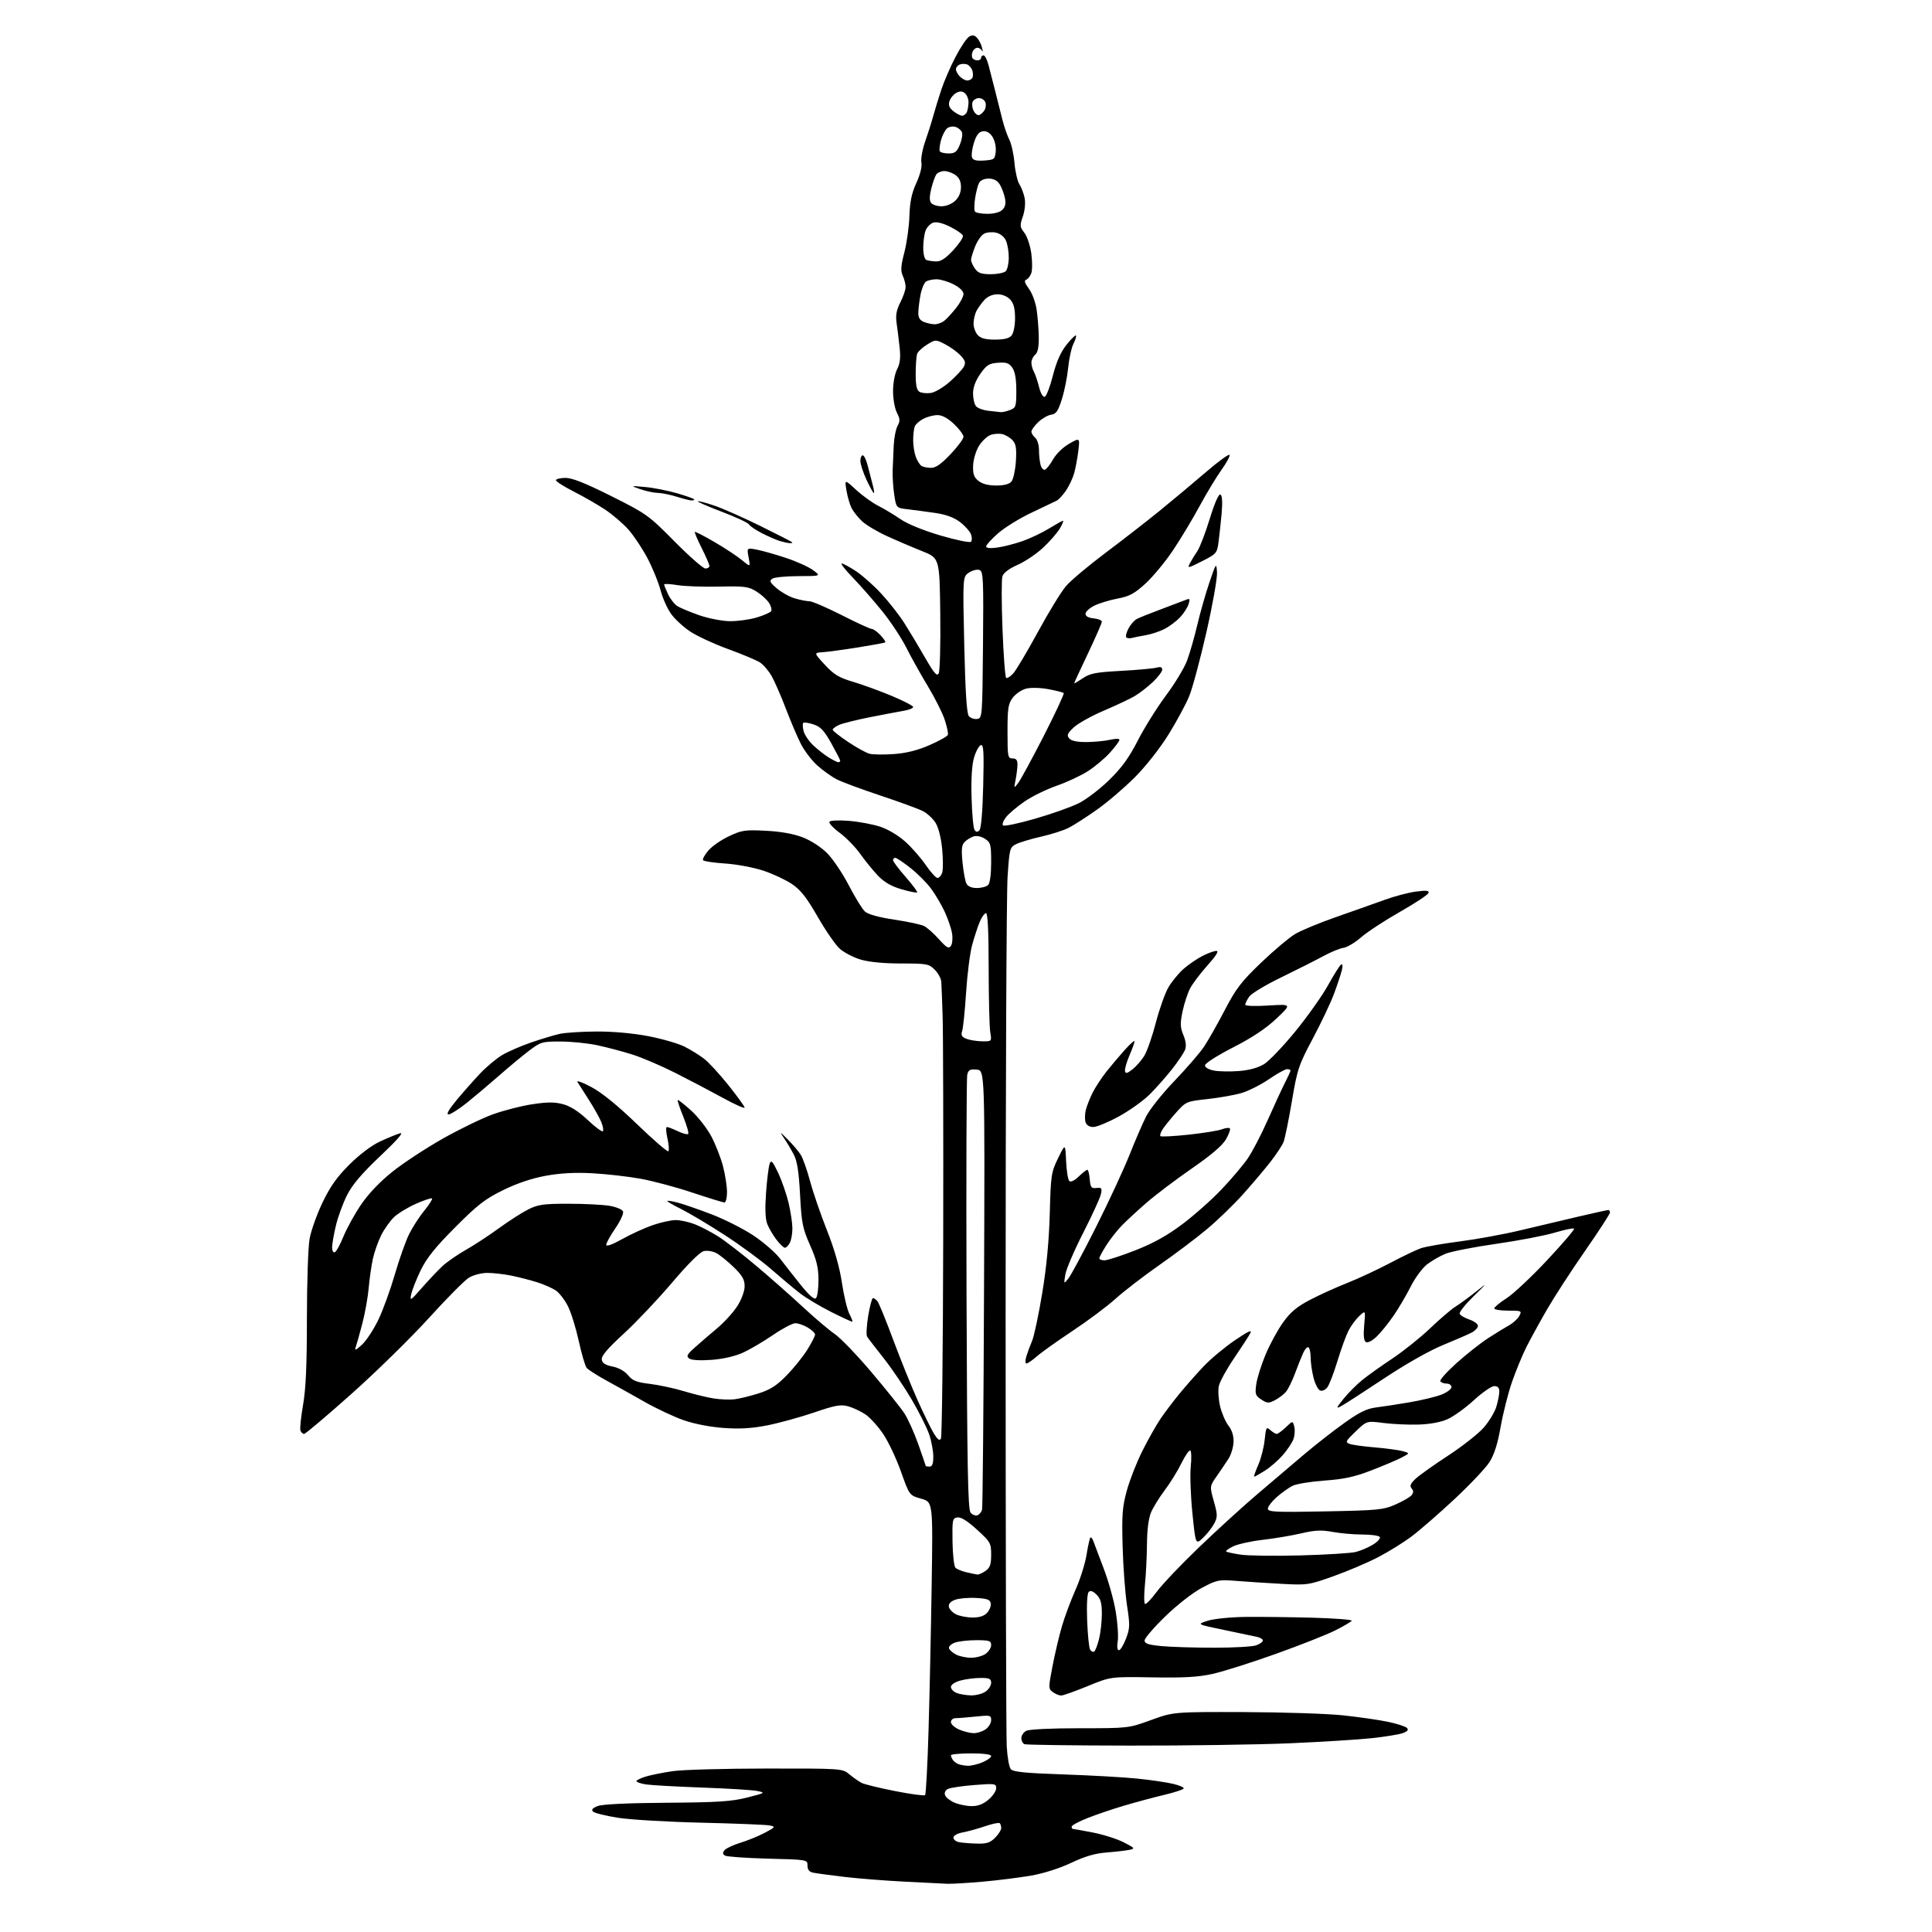 <?xml version="1.0" encoding="UTF-8" standalone="no"?>
<svg 
  version="1.1" 
  xmlns="http://www.w3.org/2000/svg" 
  xmlns:xlink="http://www.w3.org/1999/xlink" 
  xmlns:svg="http://www.w3.org/2000/svg"
  xmlns:rdf="http://www.w3.org/1999/02/22-rdf-syntax-ns#"
  xmlns:cc="http://creativecommons.org/ns#"
  xmlns:dc="http://purl.org/dc/elements/1.1/"
  viewBox="0 0 768 768"
  width="768"
  height="768"
>
<style>svg {background-color: white; }</style>"
<path stroke="none" fill="black" fill-rule="evenodd" d="M376.50,748.83C374.85,748.75 367.20,748.36 359.50,747.98C351.80,747.59 341.00,746.74 335.50,746.08C330.00,745.42 324.49,744.68 323.25,744.42C321.68,744.10 321.00,743.25 321.00,741.60C321.00,739.24 321.00,739.24 305.25,738.84C296.59,738.61 288.92,738.07 288.20,737.63C287.22,737.02 287.18,736.48 288.04,735.46C288.66,734.71 291.49,733.39 294.33,732.52C297.18,731.66 301.52,729.88 304.00,728.57C308.23,726.32 308.35,726.15 306.00,725.65C304.62,725.36 292.48,724.87 279.00,724.55C265.52,724.24 250.51,723.36 245.64,722.59C240.77,721.82 236.31,720.71 235.73,720.13C234.99,719.39 235.54,718.73 237.59,717.93C239.44,717.21 249.45,716.73 265.00,716.62C285.34,716.48 290.77,716.13 297.00,714.55C304.24,712.72 304.38,712.63 301.00,711.94C299.07,711.55 289.18,710.94 279.00,710.58C268.82,710.21 258.81,709.65 256.75,709.33C254.69,709.01 253.00,708.42 253.00,708.03C253.00,707.64 254.70,706.81 256.77,706.19C258.85,705.57 263.68,704.60 267.52,704.05C271.36,703.49 288.08,703.03 304.67,703.02C334.85,703.00 334.85,703.00 337.67,705.35C339.23,706.64 341.40,708.16 342.50,708.73C343.60,709.29 349.59,710.76 355.81,711.98C362.03,713.21 367.40,713.93 367.74,713.59C368.08,713.25 368.70,701.84 369.10,688.24C369.51,674.63 370.07,648.56 370.35,630.29C370.86,597.08 370.86,597.08 366.19,595.76C361.51,594.44 361.51,594.44 358.14,584.97C356.29,579.76 353.11,573.02 351.06,570.00C349.01,566.98 345.85,563.49 344.04,562.26C342.22,561.03 339.14,559.58 337.19,559.04C334.19,558.21 332.10,558.59 323.57,561.50C318.03,563.38 309.69,565.68 305.03,566.60C298.89,567.81 294.13,568.10 287.70,567.64C282.38,567.26 276.02,566.03 271.81,564.57C267.95,563.23 260.90,559.92 256.14,557.21C251.39,554.51 244.53,550.67 240.90,548.69C237.27,546.70 233.81,544.48 233.21,543.75C232.60,543.02 231.20,538.24 230.08,533.12C228.96,528.00 227.04,521.79 225.80,519.32C224.57,516.84 222.42,514.02 221.03,513.05C219.64,512.08 216.25,510.58 213.50,509.71C210.75,508.85 206.12,507.66 203.20,507.07C200.29,506.48 196.01,506.00 193.70,506.00C191.35,506.01 188.14,506.84 186.42,507.89C184.72,508.92 177.52,516.18 170.42,524.01C163.31,531.84 149.48,545.39 139.68,554.12C129.88,562.86 121.42,570.00 120.90,570.00C120.37,570.00 119.71,569.41 119.43,568.68C119.15,567.96 119.62,563.40 120.46,558.55C121.58,552.16 122.00,542.67 122.00,524.05C122.00,509.93 122.48,495.70 123.07,492.43C123.66,489.17 125.97,482.68 128.22,478.00C131.26,471.65 133.97,467.84 138.90,462.92C142.86,458.98 147.70,455.33 151.00,453.79C154.03,452.39 157.62,450.90 159.00,450.50C160.66,450.00 158.04,453.04 151.19,459.52C143.76,466.56 140.06,470.91 137.93,475.13C136.31,478.35 134.32,483.80 133.51,487.24C132.69,490.68 132.02,494.55 132.01,495.83C132.01,497.12 132.48,498.01 133.06,497.81C133.64,497.62 135.21,494.78 136.54,491.50C137.88,488.22 141.06,482.47 143.61,478.73C146.55,474.44 151.13,469.64 156.06,465.72C160.36,462.30 169.28,456.44 175.88,452.70C182.49,448.96 191.43,444.61 195.75,443.03C200.08,441.45 207.19,439.62 211.56,438.96C217.73,438.03 220.48,438.03 223.89,438.96C226.79,439.75 230.11,441.88 233.65,445.23C236.61,448.03 239.30,450.03 239.65,449.69C239.99,449.34 239.69,447.66 238.98,445.94C238.26,444.22 236.04,440.27 234.04,437.16C232.04,434.05 230.02,430.88 229.56,430.12C229.09,429.35 231.57,430.25 235.07,432.12C239.23,434.33 245.50,439.43 253.24,446.89C259.73,453.16 265.34,457.99 265.69,457.64C266.05,457.29 265.87,454.97 265.31,452.50C264.74,450.02 264.65,448.00 265.10,448.00C265.56,448.00 267.52,448.76 269.45,449.68C271.39,450.60 273.24,451.09 273.56,450.77C273.89,450.45 273.01,447.35 271.61,443.89C270.21,440.43 269.22,437.45 269.40,437.27C269.58,437.09 271.96,438.95 274.69,441.41C277.42,443.87 281.04,448.49 282.74,451.69C284.44,454.88 286.54,460.26 287.42,463.64C288.29,467.02 289.00,471.64 289.00,473.89C289.00,476.15 288.54,478.00 287.98,478.00C287.42,478.00 281.68,476.23 275.23,474.08C268.78,471.92 259.45,469.43 254.50,468.54C249.55,467.66 241.00,466.69 235.50,466.39C228.64,466.01 222.83,466.33 217.00,467.38C211.42,468.39 205.58,470.36 200.00,473.09C192.82,476.62 189.85,478.92 180.93,487.88C172.97,495.87 169.58,500.11 167.21,505.00C165.49,508.57 163.80,512.85 163.46,514.50C162.88,517.29 163.18,517.11 167.65,512.00C170.30,508.98 173.95,505.11 175.77,503.40C177.58,501.70 181.77,498.77 185.09,496.90C188.40,495.03 194.35,491.14 198.31,488.25C202.26,485.37 207.53,481.99 210.00,480.75C213.89,478.81 216.06,478.50 226.00,478.51C232.32,478.51 239.66,478.88 242.31,479.33C244.96,479.77 247.37,480.79 247.67,481.58C247.98,482.38 246.60,485.39 244.61,488.27C242.63,491.16 241.00,494.10 241.00,494.81C241.00,495.62 243.33,494.79 247.35,492.55C250.84,490.59 256.31,488.10 259.51,487.00C262.70,485.90 266.81,485.00 268.64,485.00C270.46,485.00 273.88,485.75 276.23,486.67C278.58,487.59 282.75,489.77 285.50,491.51C288.25,493.25 295.00,498.46 300.50,503.09C306.00,507.71 314.37,515.10 319.10,519.50C323.84,523.90 329.56,528.75 331.82,530.29C334.08,531.82 340.62,538.62 346.36,545.40C352.10,552.18 357.98,559.52 359.43,561.71C360.88,563.90 363.40,569.47 365.03,574.09C366.66,578.71 368.00,582.60 368.00,582.74C368.00,582.88 368.68,583.00 369.50,583.00C370.58,583.00 371.00,581.89 371.00,579.03C371.00,576.85 370.28,572.92 369.39,570.28C368.51,567.65 365.37,561.38 362.41,556.34C359.46,551.31 354.43,543.88 351.22,539.84C348.02,535.80 345.08,531.97 344.68,531.31C344.28,530.66 344.49,526.95 345.13,523.06C345.77,519.18 346.62,516.00 347.02,516.00C347.43,516.00 348.22,516.56 348.79,517.25C349.36,517.94 352.17,524.80 355.03,532.50C357.90,540.20 362.25,551.00 364.71,556.50C367.17,562.00 370.11,568.01 371.24,569.86C372.74,572.31 373.50,572.85 374.04,571.86C374.45,571.11 374.85,535.62 374.94,493.00C375.02,450.38 374.92,410.32 374.71,404.00C374.51,397.68 374.27,391.47 374.17,390.20C374.08,388.94 372.90,386.80 371.55,385.45C369.24,383.15 368.43,383.00 358.23,383.00C351.32,383.00 345.46,382.43 342.14,381.45C339.27,380.60 335.53,378.66 333.84,377.15C332.14,375.63 328.19,369.92 325.05,364.45C320.69,356.84 318.29,353.78 314.86,351.45C312.40,349.78 307.26,347.37 303.44,346.10C299.62,344.83 292.77,343.55 288.22,343.26C283.67,342.96 279.73,342.37 279.46,341.94C279.20,341.52 280.14,339.80 281.54,338.14C282.94,336.47 286.62,333.90 289.72,332.44C294.85,330.01 296.15,329.82 304.42,330.24C310.41,330.54 315.41,331.44 319.12,332.87C322.44,334.16 326.42,336.75 328.87,339.22C331.14,341.52 335.00,347.26 337.44,351.99C339.88,356.71 342.76,361.37 343.83,362.35C345.08,363.48 349.28,364.64 355.49,365.57C360.82,366.37 366.16,367.51 367.34,368.11C368.53,368.70 371.18,371.05 373.23,373.34C376.35,376.81 377.14,377.25 378.01,376.00C378.58,375.18 378.78,372.93 378.45,371.00C378.13,369.07 376.83,365.25 375.56,362.50C374.29,359.75 371.86,355.61 370.15,353.29C368.45,350.98 364.75,347.27 361.93,345.04C359.12,342.82 356.41,341.00 355.91,341.00C355.41,341.00 355.00,341.42 355.00,341.94C355.00,342.46 357.25,345.46 360.01,348.60C362.76,351.75 364.82,354.52 364.58,354.75C364.34,354.99 361.55,354.43 358.37,353.50C354.34,352.33 351.52,350.71 349.04,348.13C347.10,346.10 343.92,342.20 341.99,339.48C340.06,336.75 336.38,332.96 333.80,331.06C331.23,329.16 329.39,327.18 329.71,326.67C330.03,326.14 333.40,325.98 337.39,326.30C341.30,326.60 346.91,327.65 349.84,328.61C352.98,329.64 357.12,332.10 359.85,334.56C362.42,336.86 366.09,341.06 368.01,343.87C369.93,346.69 372.03,349.00 372.68,349.00C373.33,349.00 374.17,348.05 374.54,346.88C374.91,345.71 374.91,341.50 374.53,337.53C374.14,333.28 373.08,329.02 371.97,327.20C370.94,325.49 368.66,323.36 366.91,322.45C365.16,321.55 357.60,318.77 350.11,316.29C342.63,313.80 334.79,310.90 332.70,309.84C330.62,308.78 327.10,306.27 324.88,304.27C322.66,302.27 319.72,298.40 318.34,295.69C316.96,292.97 314.28,286.68 312.39,281.70C310.49,276.72 307.96,270.93 306.78,268.82C305.59,266.71 303.51,264.25 302.14,263.36C300.78,262.47 295.13,260.09 289.58,258.07C284.04,256.06 277.25,252.94 274.50,251.13C271.75,249.33 268.27,246.14 266.77,244.04C265.26,241.94 263.38,237.70 262.57,234.61C261.77,231.53 259.45,225.85 257.43,222.00C255.41,218.15 252.01,213.02 249.88,210.60C247.75,208.18 243.56,204.58 240.58,202.60C237.61,200.62 231.98,197.38 228.08,195.41C224.19,193.43 221.00,191.40 221.00,190.90C221.00,190.41 222.69,189.99 224.75,189.97C227.44,189.96 232.59,192.00 243.00,197.21C257.03,204.24 257.85,204.83 268.15,215.24C274.00,221.16 279.52,226.00 280.40,226.00C281.28,226.00 282.00,225.54 282.00,224.97C282.00,224.41 280.62,221.21 278.93,217.87C277.25,214.53 276.02,211.64 276.21,211.45C276.40,211.27 279.92,213.07 284.03,215.47C288.14,217.86 293.03,221.09 294.91,222.64C298.31,225.47 298.31,225.47 297.59,221.61C296.86,217.75 296.86,217.75 300.68,218.46C302.78,218.85 307.98,220.31 312.22,221.71C316.47,223.10 321.40,225.32 323.17,226.62C326.39,229.00 326.39,229.00 317.44,229.02C312.52,229.02 307.82,229.49 307.00,230.04C305.74,230.89 306.03,231.52 308.79,233.88C310.59,235.43 313.79,237.22 315.90,237.85C318.01,238.48 320.63,239.00 321.73,239.00C322.82,239.00 328.59,241.48 334.54,244.50C340.50,247.53 345.88,250.00 346.51,250.00C347.14,250.00 348.71,251.12 350.00,252.50C351.29,253.87 352.15,255.15 351.92,255.35C351.69,255.54 346.77,256.45 341.00,257.37C335.23,258.29 328.93,259.14 327.00,259.27C323.50,259.50 323.50,259.50 327.87,264.24C331.48,268.16 333.45,269.35 339.13,271.04C342.91,272.16 349.83,274.69 354.50,276.64C359.18,278.60 363.00,280.58 363.00,281.05C363.00,281.52 361.31,282.20 359.25,282.55C357.19,282.90 351.12,284.06 345.76,285.11C340.40,286.17 334.89,287.55 333.51,288.18C332.13,288.81 331.00,289.66 331.00,290.08C331.00,290.49 333.76,292.68 337.14,294.93C340.51,297.19 344.37,299.31 345.71,299.64C347.05,299.98 351.38,300.03 355.32,299.75C360.24,299.40 364.69,298.29 369.47,296.21C373.30,294.55 376.60,292.69 376.80,292.10C377.00,291.50 376.42,288.78 375.52,286.06C374.62,283.34 371.62,277.38 368.85,272.81C366.09,268.24 362.24,261.35 360.30,257.50C358.37,253.65 354.06,247.12 350.73,243.00C347.40,238.88 342.17,232.91 339.12,229.75C336.06,226.59 334.03,224.00 334.61,224.00C335.19,224.00 337.74,225.38 340.28,227.06C342.82,228.74 347.36,232.78 350.36,236.03C353.37,239.27 357.49,244.54 359.51,247.72C361.53,250.90 365.23,257.06 367.72,261.40C371.29,267.63 372.44,268.97 373.14,267.71C373.64,266.83 373.92,256.15 373.77,243.98C373.50,221.85 373.50,221.85 366.50,219.06C362.65,217.53 356.35,214.84 352.50,213.07C348.65,211.31 344.22,208.66 342.66,207.19C341.10,205.71 339.24,203.38 338.53,202.00C337.82,200.62 336.90,197.48 336.49,195.00C335.74,190.51 335.74,190.51 340.27,194.68C342.76,196.98 346.74,199.85 349.11,201.06C351.48,202.26 355.48,204.67 357.99,206.40C360.76,208.30 367.07,210.87 373.89,212.88C380.11,214.71 385.56,215.82 385.99,215.35C386.43,214.88 386.42,213.53 385.97,212.36C385.51,211.18 383.56,209.00 381.62,207.52C379.23,205.70 376.07,204.54 371.80,203.91C368.33,203.41 363.42,202.75 360.88,202.45C356.27,201.92 356.27,201.92 355.48,196.71C355.04,193.84 354.75,189.47 354.84,187.00C354.92,184.53 355.12,180.03 355.27,177.00C355.43,173.97 356.12,170.49 356.81,169.26C357.84,167.42 357.79,166.49 356.53,164.06C355.69,162.43 355.00,158.58 355.00,155.50C355.00,152.31 355.69,148.56 356.61,146.79C357.80,144.49 358.06,142.22 357.61,138.09C357.28,135.02 356.74,130.65 356.41,128.39C355.97,125.32 356.35,123.24 357.91,120.18C359.06,117.92 360.00,115.18 360.00,114.09C360.00,112.99 359.49,110.97 358.86,109.60C357.97,107.64 358.10,105.66 359.50,100.31C360.47,96.56 361.37,90.06 361.51,85.86C361.69,80.21 362.41,76.78 364.26,72.73C365.80,69.37 366.58,66.24 366.27,64.62C365.99,63.17 366.67,59.40 367.77,56.24C368.88,53.08 370.34,48.48 371.01,46.00C371.69,43.52 373.14,38.80 374.24,35.50C375.34,32.20 377.87,26.37 379.87,22.56C381.87,18.74 384.28,15.14 385.23,14.57C386.51,13.80 387.33,13.92 388.37,15.02C389.15,15.83 390.05,17.62 390.38,19.00C390.71,20.38 390.72,20.94 390.41,20.25C390.09,19.56 389.24,19.00 388.52,19.00C387.80,19.00 386.94,19.72 386.60,20.59C386.27,21.46 386.25,22.59 386.56,23.09C386.87,23.59 387.77,24.00 388.56,24.00C389.35,24.00 390.00,23.55 390.00,23.00C390.00,22.45 390.43,22.00 390.96,22.00C391.49,22.00 392.37,23.69 392.92,25.75C393.48,27.81 394.66,32.42 395.56,36.00C396.45,39.58 397.76,44.76 398.45,47.52C399.15,50.29 400.39,53.89 401.22,55.52C402.05,57.16 402.97,61.33 403.27,64.79C403.57,68.24 404.46,72.07 405.25,73.29C406.03,74.50 406.97,76.98 407.32,78.79C407.69,80.69 407.39,83.75 406.60,86.05C405.34,89.68 405.40,90.23 407.20,92.53C408.29,93.91 409.53,97.62 409.96,100.77C410.39,103.92 410.38,107.47 409.94,108.65C409.49,109.82 408.57,110.98 407.89,111.20C407.03,111.49 407.38,112.59 409.01,114.79C410.33,116.58 411.68,120.27 412.10,123.24C412.52,126.13 412.89,131.03 412.93,134.13C412.98,137.98 412.53,140.15 411.50,141.00C410.68,141.68 410.00,143.10 410.00,144.14C410.00,145.18 410.44,146.81 410.98,147.76C411.51,148.72 412.44,151.44 413.03,153.81C413.67,156.37 414.60,157.97 415.30,157.73C415.96,157.51 417.41,153.74 418.53,149.34C419.93,143.85 421.61,140.02 423.90,137.12C425.74,134.80 427.45,133.11 427.69,133.36C427.94,133.61 427.50,135.09 426.71,136.66C425.92,138.22 424.98,142.50 424.62,146.16C424.26,149.83 423.13,155.45 422.12,158.66C420.62,163.41 419.83,164.56 417.89,164.84C416.57,165.02 414.26,166.34 412.75,167.77C411.24,169.20 410.00,170.91 410.00,171.56C410.00,172.22 410.68,173.32 411.50,174.00C412.33,174.68 413.01,176.88 413.01,178.87C413.02,180.87 413.30,183.53 413.64,184.79C413.98,186.05 414.76,186.92 415.38,186.71C415.99,186.51 417.46,184.65 418.63,182.57C419.83,180.44 422.61,177.75 425.02,176.38C429.28,173.96 429.28,173.96 428.65,179.23C428.30,182.13 427.55,186.13 426.99,188.12C426.44,190.11 424.97,193.22 423.74,195.02C422.51,196.83 420.82,198.64 420.00,199.05C419.18,199.45 414.65,201.61 409.95,203.84C405.24,206.07 399.28,209.76 396.70,212.04C394.11,214.31 392.00,216.64 392.00,217.22C392.00,217.89 393.62,218.05 396.45,217.66C398.90,217.33 403.42,216.17 406.49,215.09C409.56,214.01 414.32,211.75 417.05,210.06C419.79,208.38 422.27,207.00 422.57,207.00C422.87,207.00 422.30,208.39 421.31,210.08C420.31,211.78 417.35,215.19 414.72,217.65C412.09,220.12 407.52,223.21 404.55,224.52C401.15,226.02 398.91,227.71 398.47,229.09C398.09,230.29 398.11,239.77 398.51,250.15C398.91,260.53 399.56,269.23 399.97,269.48C400.38,269.73 401.63,268.94 402.76,267.72C403.89,266.50 408.30,259.09 412.56,251.25C416.82,243.41 421.85,235.20 423.74,232.99C425.62,230.79 432.64,224.89 439.33,219.87C446.02,214.85 455.72,207.32 460.89,203.12C466.05,198.93 474.36,191.98 479.36,187.68C484.36,183.38 488.60,180.30 488.78,180.85C488.96,181.39 487.49,184.09 485.51,186.85C483.53,189.60 479.64,196.05 476.86,201.18C474.09,206.31 469.32,214.23 466.27,218.78C463.22,223.33 458.31,229.26 455.36,231.96C450.94,236.00 448.98,237.05 444.25,237.94C441.09,238.54 436.93,239.81 435.00,240.76C433.07,241.72 431.50,243.18 431.50,244.00C431.50,244.96 432.67,245.61 434.75,245.81C436.54,245.99 438.00,246.58 438.00,247.14C438.00,247.70 435.52,253.36 432.50,259.72C429.47,266.09 427.00,271.44 427.00,271.62C427.00,271.79 428.53,270.90 430.41,269.63C433.31,267.66 435.57,267.22 445.66,266.68C452.17,266.32 458.51,265.75 459.75,265.40C461.32,264.96 462.00,265.19 462.00,266.18C462.00,266.96 460.31,269.19 458.25,271.14C456.19,273.09 452.93,275.61 451.00,276.74C449.07,277.86 443.54,280.47 438.71,282.53C433.88,284.59 428.54,287.56 426.85,289.14C424.31,291.52 423.99,292.28 425.01,293.51C425.84,294.51 428.08,294.99 431.87,294.98C434.97,294.96 439.19,294.56 441.25,294.08C443.43,293.57 445.00,293.58 445.00,294.10C445.00,294.59 443.31,296.87 441.25,299.16C439.19,301.45 435.24,304.78 432.47,306.55C429.71,308.32 424.11,310.94 420.03,312.35C415.95,313.77 410.20,316.59 407.26,318.62C404.31,320.65 401.01,323.44 399.92,324.83C398.83,326.21 398.29,327.69 398.72,328.12C399.15,328.55 404.90,327.34 411.50,325.44C418.10,323.54 425.94,320.75 428.93,319.24C431.91,317.73 437.34,313.57 440.99,310.00C445.91,305.19 448.85,301.12 452.32,294.34C454.89,289.30 459.91,281.28 463.45,276.52C467.00,271.77 470.79,265.50 471.87,262.61C472.96,259.71 474.79,253.33 475.94,248.42C477.10,243.51 479.27,235.90 480.77,231.50C483.44,223.67 483.51,223.58 483.78,227.50C483.94,229.70 482.05,240.37 479.59,251.22C477.12,262.06 474.04,273.54 472.74,276.72C471.45,279.90 467.73,286.77 464.49,292.00C461.04,297.55 455.45,304.64 451.05,309.05C446.90,313.21 440.12,318.99 436.00,321.89C431.88,324.80 426.86,328.02 424.86,329.05C422.86,330.08 417.91,331.67 413.86,332.58C409.81,333.50 405.33,334.84 403.90,335.57C401.40,336.84 401.27,337.34 400.52,348.70C400.09,355.19 399.74,433.85 399.75,523.50C399.75,613.15 399.95,689.95 400.19,694.16C400.42,698.38 401.14,702.47 401.80,703.26C402.71,704.36 407.47,704.84 422.74,705.36C433.61,705.73 446.77,706.47 452.00,707.01C457.23,707.54 463.64,708.48 466.25,709.09C468.86,709.70 470.78,710.55 470.51,710.99C470.24,711.42 466.75,712.55 462.76,713.50C458.77,714.44 451.68,716.35 447.00,717.73C442.32,719.11 435.69,721.36 432.25,722.73C428.81,724.09 426.00,725.61 426.00,726.11C426.00,726.60 426.19,727.00 426.41,727.00C426.64,727.00 430.20,727.65 434.32,728.43C438.44,729.22 444.00,730.98 446.66,732.34C451.14,734.63 451.31,734.85 449.00,735.34C447.62,735.63 443.57,736.10 439.98,736.38C435.30,736.74 431.30,737.91 425.83,740.50C421.27,742.67 414.86,744.71 409.89,745.58C405.32,746.37 396.62,747.47 390.54,748.01C384.47,748.54 378.15,748.91 376.50,748.83zM388.30,732.86C392.16,732.97 393.57,732.52 395.55,730.55C396.90,729.20 398.00,727.47 398.00,726.71C398.00,725.95 397.74,725.07 397.42,724.75C397.09,724.43 394.51,724.96 391.67,725.93C388.82,726.91 384.81,728.01 382.75,728.40C380.56,728.80 379.00,729.67 379.00,730.48C379.00,731.24 380.01,732.06 381.25,732.29C382.49,732.53 385.66,732.79 388.30,732.86zM386.17,717.96C388.71,717.99 390.80,717.20 392.92,715.41C394.62,713.99 396.00,711.94 396.00,710.86C396.00,709.01 395.51,708.93 387.25,709.58C382.44,709.96 377.73,710.66 376.79,711.15C375.75,711.68 375.32,712.66 375.69,713.63C376.02,714.50 377.69,715.83 379.40,716.57C381.10,717.31 384.15,717.94 386.17,717.96zM384.78,701.92C386.04,701.96 388.62,701.35 390.53,700.55C392.44,699.75 394.00,698.63 394.00,698.05C394.00,697.40 390.93,697.00 386.00,697.00C381.60,697.00 378.01,697.34 378.02,697.75C378.02,698.16 378.36,699.00 378.77,699.60C379.17,700.21 380.18,700.96 381.00,701.27C381.82,701.59 383.53,701.88 384.78,701.92zM449.00,693.90C426.73,693.87 407.94,693.62 407.25,693.34C406.56,693.06 406.00,691.99 406.00,690.95C406.00,689.92 406.87,688.60 407.93,688.04C409.08,687.42 417.79,687.00 429.22,687.00C448.55,687.00 448.59,687.00 457.54,683.75C466.50,680.50 466.50,680.50 494.50,680.58C509.90,680.63 527.61,681.21 533.86,681.87C540.11,682.54 548.15,683.69 551.71,684.44C555.28,685.19 558.68,686.28 559.26,686.86C560.01,687.61 559.57,688.21 557.76,688.90C556.34,689.44 550.76,690.36 545.34,690.95C539.93,691.53 525.15,692.45 512.50,692.99C499.85,693.53 471.27,693.94 449.00,693.90zM387.03,688.96C388.42,688.98 390.56,688.30 391.78,687.44C393.00,686.59 394.00,684.95 394.00,683.80C394.00,681.84 393.62,681.75 387.85,682.36C384.47,682.71 380.87,683.00 379.85,683.00C378.83,683.00 378.00,683.70 378.00,684.55C378.00,685.40 379.46,686.73 381.25,687.51C383.04,688.29 385.64,688.94 387.03,688.96zM386.03,673.94C387.97,673.97 390.56,673.30 391.78,672.44C393.00,671.59 394.00,670.01 394.00,668.94C394.00,667.32 393.29,667.00 389.75,667.01C387.41,667.01 383.81,667.48 381.75,668.05C379.57,668.66 378.00,669.71 378.00,670.58C378.00,671.40 379.01,672.47 380.25,672.97C381.49,673.47 384.09,673.90 386.03,673.94zM421.82,674.00C421.03,674.00 419.55,673.39 418.53,672.64C416.73,671.33 416.73,670.97 418.38,662.39C419.31,657.50 421.00,650.35 422.12,646.50C423.25,642.65 425.68,636.12 427.52,632.00C429.37,627.88 431.34,621.63 431.91,618.12C432.47,614.61 433.16,611.51 433.44,611.22C433.72,610.94 434.25,611.57 434.62,612.61C434.99,613.65 436.84,618.55 438.73,623.50C440.63,628.45 442.79,636.19 443.53,640.70C444.28,645.22 444.63,650.50 444.31,652.45C443.96,654.63 444.14,656.00 444.79,656.00C445.36,656.00 446.62,653.93 447.59,651.41C449.18,647.25 449.21,646.01 448.00,638.16C447.27,633.40 446.48,622.88 446.26,614.79C445.91,602.16 446.15,599.01 447.94,592.50C449.08,588.34 451.87,581.23 454.14,576.71C456.41,572.20 459.63,566.48 461.31,564.00C462.99,561.52 466.39,557.02 468.87,554.00C471.36,550.98 475.66,546.09 478.44,543.16C481.22,540.22 486.80,535.56 490.83,532.82C496.19,529.17 497.85,528.41 497.01,529.98C496.38,531.16 493.47,535.64 490.54,539.95C487.61,544.25 484.90,549.19 484.52,550.93C484.13,552.67 484.36,556.31 485.01,559.03C485.66,561.75 487.15,565.20 488.32,566.69C489.70,568.44 490.42,570.72 490.36,573.13C490.30,575.19 489.41,578.19 488.38,579.81C487.35,581.43 485.23,584.57 483.67,586.79C480.85,590.83 480.85,590.83 482.52,596.78C484.02,602.13 484.03,603.03 482.68,605.62C481.86,607.20 479.85,609.76 478.23,611.30C475.28,614.10 475.28,614.10 474.00,601.53C473.30,594.61 473.00,586.28 473.34,583.02C473.68,579.76 473.60,576.87 473.16,576.60C472.72,576.33 471.14,578.59 469.65,581.63C468.16,584.68 465.17,589.51 463.01,592.38C460.84,595.24 458.38,599.24 457.53,601.26C456.57,603.56 455.98,608.22 455.94,613.72C455.90,618.55 455.55,625.79 455.14,629.82C454.74,633.84 454.74,637.34 455.15,637.59C455.56,637.85 457.65,635.68 459.80,632.78C461.94,629.87 469.45,621.97 476.49,615.21C483.52,608.45 494.05,598.85 499.89,593.88C505.73,588.91 514.10,581.79 518.50,578.07C522.90,574.35 530.02,568.78 534.33,565.70C540.25,561.46 543.30,559.96 546.83,559.51C549.40,559.19 555.46,558.26 560.30,557.44C565.14,556.61 570.88,555.23 573.05,554.36C575.22,553.49 577.00,552.16 577.00,551.39C577.00,550.63 576.13,550.00 575.06,550.00C573.99,550.00 572.86,549.58 572.55,549.07C572.23,548.57 575.15,545.30 579.03,541.82C582.91,538.35 588.51,533.92 591.47,532.00C594.44,530.08 598.20,527.76 599.84,526.85C601.48,525.94 603.33,524.25 603.95,523.10C605.02,521.09 604.85,521.00 599.54,521.00C596.49,521.00 594.00,520.60 594.00,520.10C594.00,519.61 596.21,517.79 598.90,516.06C601.60,514.33 608.86,507.52 615.03,500.92C621.21,494.32 626.02,488.69 625.73,488.39C625.43,488.10 621.94,488.83 617.97,490.01C614.00,491.19 603.49,493.20 594.60,494.47C585.72,495.74 576.69,497.52 574.53,498.42C572.37,499.32 569.11,501.20 567.29,502.60C565.46,503.99 562.56,507.91 560.84,511.31C559.13,514.72 556.04,519.98 553.97,523.00C551.90,526.02 548.85,529.79 547.19,531.36C545.39,533.05 543.67,533.91 542.95,533.47C542.13,532.96 541.92,530.86 542.29,526.77C542.83,520.81 542.83,520.81 540.32,523.16C538.94,524.45 537.00,527.08 536.03,529.00C535.05,530.92 533.09,536.33 531.67,541.00C530.25,545.67 528.46,550.36 527.69,551.41C526.90,552.50 525.64,553.07 524.78,552.75C523.96,552.43 522.77,550.13 522.14,547.64C521.51,545.15 521.00,541.54 521.00,539.62C521.00,537.69 520.62,535.88 520.15,535.59C519.68,535.30 518.73,536.29 518.05,537.78C517.36,539.28 515.89,542.98 514.77,546.00C513.65,549.02 512.01,552.33 511.12,553.35C510.23,554.37 508.27,555.84 506.75,556.63C504.32,557.89 503.71,557.85 501.39,556.34C499.04,554.80 498.84,554.18 499.38,550.28C499.70,547.89 501.36,542.61 503.05,538.54C504.74,534.48 507.87,528.71 510.01,525.73C512.98,521.58 515.50,519.46 520.70,516.74C524.44,514.77 531.10,511.75 535.50,510.02C539.90,508.28 547.55,504.72 552.50,502.10C557.45,499.48 563.00,496.82 564.84,496.19C566.67,495.56 573.65,494.34 580.34,493.48C587.03,492.62 597.90,490.63 604.50,489.04C611.10,487.46 621.49,485.01 627.59,483.58C633.69,482.16 638.98,481.00 639.34,481.00C639.70,481.00 640.00,481.45 640.00,481.99C640.00,482.54 635.54,489.40 630.09,497.24C624.64,505.08 617.84,515.55 614.98,520.50C612.13,525.45 608.46,532.13 606.83,535.34C605.21,538.55 602.61,544.85 601.05,549.34C599.50,553.83 597.47,561.86 596.53,567.18C595.36,573.90 594.00,578.18 592.10,581.19C590.59,583.57 584.31,590.21 578.16,595.94C572.00,601.68 564.38,608.31 561.23,610.68C558.08,613.06 552.10,616.78 547.93,618.95C543.77,621.13 535.77,624.54 530.15,626.54C520.17,630.09 519.69,630.16 509.22,629.59C503.32,629.27 495.26,628.74 491.29,628.42C484.50,627.87 483.72,628.03 477.80,631.17C474.17,633.09 468.02,637.89 463.26,642.50C458.71,646.90 455.00,651.22 455.00,652.11C455.00,653.36 456.49,653.85 461.75,654.35C465.46,654.70 474.88,654.99 482.68,654.99C490.49,655.00 498.02,654.56 499.43,654.02C500.85,653.49 502.00,652.64 502.00,652.13C502.00,651.63 500.99,650.98 499.75,650.70C498.51,650.41 492.59,649.17 486.59,647.93C475.67,645.67 475.67,645.67 480.09,644.27C482.54,643.50 489.16,642.82 495.00,642.75C500.77,642.68 512.77,642.82 521.65,643.06C530.54,643.30 537.59,643.85 537.33,644.27C537.07,644.70 534.14,646.42 530.82,648.09C527.50,649.77 516.84,653.98 507.14,657.45C497.44,660.92 486.12,664.50 482.00,665.41C476.31,666.67 470.53,667.00 458.00,666.78C441.50,666.50 441.50,666.50 432.38,670.25C427.36,672.31 422.61,674.00 421.82,674.00zM386.03,658.99C387.97,658.99 390.56,658.30 391.78,657.44C393.00,656.59 394.00,655.01 394.00,653.94C394.00,652.24 393.28,652.00 388.07,652.00C384.80,652.00 380.94,652.45 379.48,653.01C378.03,653.56 377.02,654.57 377.25,655.26C377.47,655.94 378.75,657.06 380.08,657.74C381.41,658.41 384.09,658.98 386.03,658.99zM434.95,656.53C435.39,656.26 436.26,654.03 436.88,651.57C437.49,649.12 438.00,644.61 438.00,641.56C438.00,637.25 437.53,635.53 435.90,633.90C434.48,632.48 433.47,632.13 432.78,632.82C432.17,633.43 431.92,637.96 432.16,644.17C432.37,649.85 432.91,655.07 433.34,655.77C433.78,656.46 434.50,656.81 434.95,656.53zM386.60,642.99C389.38,643.00 391.25,642.38 392.43,641.07C393.39,640.02 394.02,638.33 393.83,637.32C393.55,635.86 392.37,635.44 387.92,635.21C384.87,635.04 381.12,635.38 379.61,635.96C377.81,636.64 376.97,637.60 377.19,638.73C377.37,639.67 378.64,641.02 380.01,641.71C381.38,642.40 384.34,642.98 386.60,642.99zM388.53,625.90C389.09,625.95 390.56,625.30 391.78,624.44C393.55,623.20 394.00,621.91 394.00,618.04C394.00,613.44 393.73,612.95 388.36,608.05C384.61,604.62 382.02,603.00 380.61,603.20C378.62,603.48 378.51,604.04 378.64,612.84C378.72,617.98 379.24,622.64 379.80,623.20C380.36,623.76 382.32,624.57 384.16,625.00C386.00,625.44 387.96,625.84 388.53,625.90zM517.00,618.30C527.17,618.03 537.08,617.41 539.00,616.92C540.92,616.43 543.98,615.11 545.80,614.00C547.61,612.88 548.83,611.53 548.49,610.98C548.16,610.44 545.07,610.00 541.62,610.00C538.18,610.00 532.84,609.53 529.75,608.96C525.30,608.14 522.73,608.25 517.32,609.52C513.57,610.40 506.72,611.55 502.09,612.09C497.46,612.62 492.16,613.78 490.30,614.66C488.45,615.54 487.14,616.47 487.40,616.73C487.66,616.99 490.26,617.56 493.18,618.00C496.11,618.44 506.82,618.57 517.00,618.30zM388.54,602.35C389.30,602.06 390.13,601.07 390.38,600.16C390.63,599.25 390.99,559.58 391.17,512.00C391.50,425.50 391.50,425.50 388.28,425.19C385.63,424.93 384.97,425.28 384.50,427.19C384.18,428.46 384.06,467.79 384.21,514.60C384.45,583.39 384.75,600.00 385.82,601.29C386.55,602.16 387.77,602.64 388.54,602.35zM526.75,600.80C547.76,600.40 549.90,600.19 554.72,598.07C557.59,596.81 560.46,595.16 561.09,594.39C561.94,593.37 561.95,592.64 561.14,591.67C560.30,590.65 560.68,589.74 562.77,587.79C564.27,586.39 570.08,582.26 575.68,578.61C581.27,574.96 587.60,569.98 589.75,567.55C591.89,565.11 594.18,561.35 594.82,559.19C595.47,557.03 596.00,554.31 596.00,553.13C596.00,551.66 595.38,551.00 593.99,551.00C592.89,551.00 589.24,553.52 585.89,556.60C582.54,559.68 577.82,563.08 575.40,564.15C572.61,565.38 568.37,566.16 563.75,566.29C559.76,566.41 553.53,566.12 549.90,565.65C543.30,564.80 543.30,564.80 538.90,569.02C534.88,572.87 534.67,573.30 536.50,573.97C537.60,574.38 542.10,575.00 546.50,575.36C550.90,575.73 555.85,576.39 557.50,576.84C560.50,577.67 560.50,577.67 557.15,579.41C555.31,580.37 549.90,582.66 545.14,584.50C538.40,587.10 534.26,588.00 526.49,588.55C521.00,588.95 515.27,589.89 513.76,590.65C512.26,591.41 509.45,593.43 507.51,595.12C505.58,596.82 504.00,598.89 504.00,599.72C504.00,601.04 506.91,601.18 526.75,600.80zM498.58,587.00C498.32,587.00 499.02,584.94 500.14,582.42C501.25,579.91 502.41,575.40 502.72,572.40C503.24,567.36 503.41,567.06 504.97,568.47C505.90,569.31 507.05,570.00 507.52,570.00C508.00,570.00 509.63,568.81 511.14,567.36C513.89,564.73 513.89,564.73 514.50,567.15C514.84,568.49 514.67,570.75 514.12,572.18C513.58,573.61 511.66,576.46 509.86,578.51C508.06,580.56 504.89,583.31 502.81,584.62C500.74,585.93 498.83,587.00 498.58,587.00zM533.12,558.96C531.01,560.07 531.12,559.73 534.07,556.06C535.91,553.77 539.23,550.43 541.46,548.62C543.68,546.82 549.10,542.95 553.50,540.03C557.90,537.10 564.65,531.70 568.50,528.02C572.35,524.34 576.85,520.49 578.50,519.46C580.15,518.43 583.75,515.81 586.50,513.63C591.50,509.68 591.50,509.68 585.68,515.38C582.48,518.52 580.03,521.60 580.24,522.22C580.45,522.85 582.17,523.88 584.06,524.52C585.95,525.16 587.50,526.30 587.50,527.05C587.50,527.81 586.38,529.01 585.00,529.73C583.62,530.45 578.47,532.69 573.53,534.71C568.19,536.90 558.71,542.28 550.03,548.05C542.04,553.36 534.43,558.27 533.12,558.96zM292.00,556.24C293.93,556.01 298.22,554.95 301.55,553.90C306.23,552.41 308.75,550.79 312.71,546.74C315.52,543.86 319.21,539.27 320.91,536.55C322.61,533.83 324.00,531.12 324.00,530.52C324.00,529.92 322.69,528.66 321.10,527.72C319.50,526.77 317.28,526.00 316.16,526.00C315.04,526.00 311.06,528.10 307.31,530.67C303.57,533.23 298.21,536.38 295.41,537.67C292.24,539.12 287.53,540.21 282.91,540.56C278.34,540.90 274.92,540.70 274.00,540.05C272.74,539.14 273.07,538.47 276.10,535.74C278.08,533.96 282.08,530.51 284.98,528.09C287.88,525.66 291.55,521.63 293.13,519.14C294.81,516.48 296.00,513.23 296.00,511.27C296.00,508.64 295.07,507.03 291.66,503.71C289.27,501.40 286.16,498.88 284.74,498.12C283.30,497.35 281.06,497.02 279.69,497.36C278.19,497.74 273.28,502.64 267.10,509.93C261.53,516.50 252.91,525.60 247.95,530.16C241.52,536.05 239.00,539.01 239.21,540.43C239.42,541.87 240.61,542.64 243.50,543.22C245.95,543.71 248.34,545.05 249.67,546.68C251.45,548.85 253.05,549.48 258.37,550.12C261.96,550.56 268.03,551.86 271.86,553.02C275.69,554.19 281.00,555.48 283.66,555.90C286.32,556.32 290.07,556.47 292.00,556.24zM408.04,542.00C407.52,542.00 407.50,540.82 407.97,539.25C408.43,537.74 409.46,534.92 410.28,533.00C411.09,531.08 412.90,522.52 414.31,514.00C416.02,503.67 417.01,493.13 417.30,482.39C417.71,467.10 417.88,465.97 420.61,460.39C423.48,454.50 423.48,454.50 423.79,461.50C423.96,465.35 424.53,468.92 425.04,469.44C425.63,470.03 427.04,469.38 428.80,467.69C430.34,466.21 431.90,465.00 432.24,465.00C432.59,465.00 433.02,466.69 433.19,468.75C433.46,472.02 433.80,472.47 435.86,472.24C437.95,472.01 438.15,472.30 437.61,474.74C437.28,476.26 434.12,483.16 430.58,490.09C427.04,497.01 423.86,504.43 423.50,506.59C422.85,510.50 422.85,510.50 424.69,508.23C425.70,506.99 430.66,497.76 435.70,487.73C440.74,477.71 446.70,464.85 448.96,459.17C451.21,453.49 454.20,446.56 455.61,443.79C457.01,441.01 462.10,434.63 466.92,429.62C471.73,424.60 477.02,418.48 478.67,416.00C480.32,413.52 484.01,407.00 486.88,401.50C491.32,392.97 493.45,390.20 501.30,382.68C506.36,377.83 512.47,372.70 514.88,371.26C517.28,369.83 524.71,366.76 531.38,364.44C538.04,362.12 546.65,359.07 550.50,357.67C554.35,356.27 559.92,354.80 562.88,354.41C567.06,353.87 568.17,354.00 567.84,354.99C567.60,355.70 562.49,359.07 556.48,362.49C550.47,365.90 543.55,370.44 541.10,372.57C538.65,374.70 535.49,376.59 534.07,376.77C532.66,376.95 529.02,378.45 526.00,380.09C522.98,381.74 515.48,385.52 509.34,388.50C503.20,391.47 497.47,394.92 496.59,396.17C495.72,397.42 495.00,398.86 495.00,399.37C495.00,399.91 498.83,400.06 504.25,399.71C513.50,399.13 513.50,399.13 507.39,404.91C503.21,408.86 497.77,412.48 490.14,416.38C483.89,419.58 479.00,422.70 479.00,423.50C479.00,424.33 480.48,425.19 482.60,425.58C484.57,425.95 489.05,426.03 492.53,425.75C496.64,425.42 500.15,424.45 502.50,423.00C504.49,421.77 510.10,415.89 514.96,409.95C519.81,404.00 525.66,395.74 527.95,391.59C530.24,387.44 532.56,383.77 533.10,383.44C533.71,383.06 533.82,383.90 533.40,385.67C533.03,387.22 531.64,391.42 530.31,395.00C528.99,398.57 525.19,406.59 521.87,412.82C516.21,423.45 515.70,424.99 513.53,437.82C512.26,445.35 510.77,452.62 510.22,454.00C509.67,455.38 507.26,459.01 504.86,462.07C502.46,465.13 497.57,470.89 494.00,474.87C490.43,478.85 484.12,484.95 480.00,488.42C475.88,491.90 467.32,498.35 461.00,502.77C454.68,507.19 446.80,513.25 443.50,516.23C440.20,519.22 432.55,524.95 426.50,528.96C420.45,532.98 414.02,537.55 412.22,539.13C410.41,540.71 408.53,542.00 408.04,542.00zM143.92,534.50C145.69,532.85 148.64,528.34 150.47,524.48C152.31,520.63 155.24,512.53 156.99,506.48C158.74,500.44 161.30,493.25 162.67,490.50C164.05,487.75 166.76,483.56 168.70,481.20C170.64,478.83 172.00,476.67 171.74,476.40C171.47,476.13 168.61,477.08 165.37,478.51C162.14,479.94 158.22,482.32 156.66,483.80C155.09,485.29 152.79,488.52 151.54,491.00C150.30,493.48 148.79,497.75 148.20,500.50C147.61,503.25 146.87,508.48 146.55,512.12C146.23,515.75 145.09,522.10 144.01,526.22C142.93,530.34 141.74,534.56 141.37,535.61C140.87,537.00 141.54,536.71 143.92,534.50zM338.82,525.39C338.65,525.50 334.87,523.77 330.44,521.54C326.01,519.32 320.38,515.95 317.94,514.05C315.50,512.16 310.35,507.85 306.50,504.48C302.65,501.11 294.32,494.99 288.00,490.90C281.68,486.80 273.90,482.16 270.72,480.59C267.54,479.02 265.09,477.58 265.27,477.39C265.46,477.21 267.39,477.52 269.56,478.10C271.73,478.67 277.74,480.76 282.92,482.74C288.10,484.72 295.60,488.52 299.59,491.19C303.58,493.85 308.34,498.01 310.17,500.42C312.00,502.83 315.72,507.56 318.43,510.93C321.74,515.04 323.69,516.71 324.37,516.03C324.92,515.48 325.37,512.21 325.36,508.76C325.34,503.87 324.61,500.86 322.02,495.00C319.04,488.28 318.63,486.20 318.04,475.00C317.56,465.82 316.90,461.57 315.56,459.00C314.55,457.07 312.82,454.15 311.71,452.50C309.80,449.66 309.88,449.68 313.19,453.00C315.11,454.93 317.40,457.62 318.28,459.00C319.16,460.38 320.83,465.10 322.01,469.50C323.18,473.90 326.19,482.68 328.70,489.00C331.70,496.58 333.74,503.70 334.67,509.87C335.44,515.03 336.77,520.58 337.61,522.21C338.46,523.85 339.00,525.28 338.82,525.39zM439.08,501.00C440.22,501.00 445.73,499.21 451.33,497.01C458.57,494.17 463.95,491.18 470.03,486.61C474.72,483.09 481.73,476.86 485.61,472.77C489.49,468.69 494.17,463.16 496.00,460.50C497.83,457.83 501.44,450.89 504.01,445.08C506.59,439.26 509.66,432.61 510.85,430.29C512.03,427.97 513.00,425.84 513.00,425.54C513.00,425.24 512.39,425.00 511.63,425.00C510.88,425.00 507.62,426.81 504.38,429.02C501.15,431.24 496.25,433.70 493.50,434.50C490.75,435.31 484.68,436.38 480.00,436.89C471.67,437.81 471.42,437.91 467.62,442.16C465.49,444.55 463.07,447.53 462.24,448.78C461.41,450.04 460.98,451.32 461.29,451.63C461.60,451.94 466.64,451.68 472.49,451.05C478.34,450.42 484.29,449.46 485.70,448.92C487.12,448.38 488.55,448.21 488.88,448.54C489.21,448.87 488.54,450.80 487.39,452.82C485.97,455.32 481.61,459.06 473.75,464.50C467.40,468.90 459.36,474.98 455.88,478.00C452.41,481.02 448.01,485.07 446.11,487.00C444.21,488.93 441.38,492.50 439.82,494.95C438.27,497.39 437.00,499.75 437.00,500.20C437.00,500.64 437.93,501.00 439.08,501.00zM312.02,496.00C311.51,496.00 309.98,494.54 308.62,492.75C307.25,490.96 305.62,488.14 304.98,486.50C304.21,484.48 304.06,480.39 304.52,474.04C304.90,468.84 305.55,463.70 305.95,462.61C306.56,460.96 307.12,461.57 309.33,466.24C310.79,469.33 312.66,474.70 313.48,478.18C314.30,481.65 314.98,486.22 314.99,488.32C314.99,490.41 314.53,493.00 313.96,494.07C313.40,495.13 312.52,496.00 312.02,496.00zM434.61,448.00C433.05,448.00 431.91,447.29 431.53,446.09C431.19,445.03 431.23,442.89 431.60,441.34C431.98,439.78 433.17,436.70 434.26,434.50C435.35,432.30 437.85,428.48 439.81,426.00C441.78,423.52 445.10,419.60 447.19,417.27C449.29,414.95 451.00,413.45 451.00,413.94C451.00,414.43 450.08,416.98 448.96,419.59C447.84,422.21 447.05,424.99 447.21,425.77C447.44,426.88 448.09,426.73 450.18,425.08C451.65,423.92 453.77,421.50 454.88,419.70C455.98,417.91 458.05,411.97 459.47,406.51C460.89,401.06 463.15,394.72 464.49,392.43C465.83,390.15 468.53,386.87 470.49,385.14C472.45,383.42 475.83,381.11 477.99,380.01C480.15,378.90 482.65,378.00 483.54,378.00C484.62,378.00 483.45,379.91 480.00,383.75C477.16,386.91 474.03,391.07 473.03,393.00C472.04,394.93 470.71,399.05 470.06,402.16C469.09,406.86 469.15,408.43 470.41,411.44C471.41,413.83 471.64,415.82 471.08,417.30C470.61,418.53 468.28,422.00 465.90,425.02C463.52,428.03 459.53,432.54 457.04,435.03C454.54,437.53 449.03,441.46 444.80,443.78C440.56,446.10 435.98,448.00 434.61,448.00zM178.29,443.00C177.29,443.00 178.43,440.99 181.55,437.25C184.18,434.09 188.40,429.33 190.92,426.67C193.44,424.02 197.37,420.74 199.65,419.38C201.94,418.03 207.11,415.78 211.15,414.39C215.19,413.00 220.30,411.47 222.50,410.98C224.70,410.49 231.32,410.07 237.21,410.04C243.86,410.02 251.70,410.73 257.86,411.92C263.32,412.98 269.74,414.85 272.14,416.07C274.54,417.29 277.99,419.42 279.81,420.81C281.64,422.20 286.02,426.95 289.56,431.38C293.10,435.80 296.00,439.82 296.00,440.29C296.00,440.77 292.06,439.01 287.25,436.37C282.44,433.73 273.97,429.28 268.42,426.48C262.88,423.68 255.19,420.39 251.34,419.18C247.49,417.96 241.22,416.31 237.42,415.50C233.61,414.69 227.05,414.03 222.83,414.02C215.53,414.00 214.92,414.18 210.33,417.66C207.67,419.67 202.35,424.09 198.50,427.48C194.65,430.86 188.87,435.74 185.66,438.32C182.45,440.89 179.13,443.00 178.29,443.00zM390.38,413.94C394.26,414.00 394.26,414.00 393.64,410.25C393.30,408.19 393.02,396.71 393.01,384.75C393.00,370.22 392.65,363.00 391.95,363.00C391.37,363.00 390.24,364.57 389.44,366.50C388.63,368.42 387.28,372.58 386.42,375.75C385.57,378.91 384.50,387.35 384.04,394.50C383.58,401.65 382.88,408.51 382.49,409.74C381.92,411.52 382.26,412.18 384.14,412.93C385.44,413.45 388.25,413.90 390.38,413.94zM388.34,353.00C390.13,353.00 392.14,352.46 392.80,351.80C393.53,351.07 394.00,347.54 394.00,342.82C394.00,335.67 393.80,334.92 391.55,333.44C390.11,332.50 388.25,332.10 387.05,332.48C385.93,332.84 384.33,333.82 383.49,334.66C382.28,335.86 382.10,337.57 382.62,342.84C382.98,346.50 383.68,350.29 384.17,351.25C384.75,352.38 386.24,353.00 388.34,353.00zM389.33,330.07C390.02,329.38 390.59,322.63 390.84,312.36C391.17,298.74 391.00,295.83 389.89,296.20C389.15,296.45 387.95,298.64 387.22,301.08C386.35,303.98 386.00,309.46 386.21,317.00C386.38,323.32 386.90,329.10 387.37,329.84C388.00,330.81 388.52,330.88 389.33,330.07zM404.76,311.24C405.72,309.99 410.29,301.56 414.93,292.50C419.56,283.43 423.12,275.79 422.84,275.51C422.56,275.22 419.80,274.53 416.71,273.95C413.44,273.35 409.76,273.27 407.87,273.75C406.10,274.21 403.72,275.84 402.57,277.36C400.78,279.77 400.50,281.57 400.50,290.81C400.50,300.82 400.63,301.49 402.50,301.49C403.98,301.50 404.49,302.15 404.45,304.00C404.43,305.38 404.09,308.07 403.71,310.00C403.02,313.49 403.02,313.49 404.76,311.24zM333.25,303.00C333.66,303.00 334.00,302.74 334.00,302.41C334.00,302.09 332.40,298.97 330.45,295.47C327.61,290.39 326.19,288.89 323.38,287.96C321.45,287.32 319.62,287.05 319.31,287.35C319.01,287.66 319.06,289.12 319.44,290.61C319.81,292.09 321.55,294.66 323.31,296.31C325.06,297.96 327.85,300.14 329.50,301.15C331.15,302.16 332.84,302.99 333.25,303.00zM388.41,285.80C390.47,285.50 390.50,285.05 390.76,256.36C391.00,230.02 390.87,227.16 389.37,226.59C388.46,226.24 386.59,226.70 385.20,227.60C382.69,229.25 382.69,229.25 383.30,256.23C383.73,274.94 384.29,283.64 385.12,284.65C385.78,285.44 387.26,285.96 388.41,285.80zM449.93,253.60C449.06,253.83 448.07,253.73 447.72,253.38C447.37,253.03 447.74,251.47 448.55,249.90C449.36,248.34 450.85,246.62 451.87,246.07C452.88,245.53 457.26,243.77 461.61,242.16C465.95,240.54 470.34,238.88 471.37,238.46C472.97,237.80 473.13,238.03 472.50,240.10C472.10,241.42 470.59,243.78 469.14,245.34C467.69,246.90 464.90,249.00 462.95,250.01C461.00,251.01 457.63,252.13 455.45,252.50C453.28,252.87 450.79,253.37 449.93,253.60zM290.07,246.93C293.13,246.97 297.95,246.31 300.78,245.47C303.60,244.63 306.20,243.49 306.54,242.93C306.89,242.37 306.48,240.86 305.64,239.57C304.79,238.28 302.54,236.26 300.63,235.08C297.52,233.16 295.93,232.96 285.82,233.19C279.60,233.33 272.14,233.06 269.25,232.59C266.36,232.11 264.00,231.99 264.00,232.33C264.00,232.66 264.72,234.44 265.60,236.29C266.48,238.13 268.15,240.23 269.30,240.96C270.45,241.68 274.35,243.30 277.95,244.56C281.55,245.82 287.01,246.88 290.07,246.93zM477.82,223.09C472.05,226.00 471.92,226.02 473.08,223.79C473.74,222.53 475.06,220.38 476.01,219.00C476.95,217.62 479.16,211.87 480.90,206.22C482.91,199.72 484.48,196.18 485.16,196.60C485.86,197.03 486.01,199.70 485.59,204.38C485.23,208.30 484.67,213.43 484.35,215.80C483.79,219.86 483.43,220.26 477.82,223.09zM313.92,215.91C313.14,215.87 311.38,215.48 310.00,215.06C308.62,214.65 305.48,213.28 303.00,212.02C300.52,210.77 298.17,209.18 297.77,208.50C297.37,207.81 292.53,205.55 287.02,203.46C281.51,201.37 277.17,199.49 277.38,199.28C277.59,199.07 280.50,199.82 283.84,200.95C287.18,202.07 295.43,205.72 302.17,209.04C308.91,212.37 314.63,215.30 314.88,215.55C315.13,215.80 314.70,215.96 313.92,215.91zM274.75,198.93C274.06,198.90 271.48,198.23 269.00,197.45C266.52,196.67 263.15,195.99 261.50,195.94C259.85,195.89 256.70,195.22 254.50,194.45C250.50,193.06 250.50,193.06 256.50,193.60C259.80,193.90 265.54,195.03 269.25,196.11C272.96,197.20 276.00,198.29 276.00,198.54C276.00,198.79 275.44,198.97 274.75,198.93zM347.36,196.00C347.11,196.00 345.81,193.64 344.46,190.75C343.12,187.86 342.02,184.49 342.01,183.25C342.00,182.01 342.43,181.00 342.96,181.00C343.49,181.00 344.39,182.91 344.97,185.25C345.55,187.59 346.42,190.96 346.91,192.75C347.41,194.54 347.61,196.00 347.36,196.00zM395.99,193.00C399.14,193.00 401.21,192.46 402.09,191.40C402.82,190.51 403.60,186.89 403.83,183.36C404.15,178.30 403.87,176.52 402.55,175.05C401.61,174.02 399.79,172.91 398.50,172.59C397.20,172.26 395.04,172.41 393.70,172.93C392.35,173.44 390.30,175.40 389.12,177.30C387.95,179.20 386.92,182.67 386.83,185.02C386.70,188.40 387.14,189.70 388.94,191.15C390.45,192.37 392.84,193.00 395.99,193.00zM370.10,185.98C371.97,186.00 374.17,184.46 377.85,180.56C380.68,177.57 383.00,174.45 383.00,173.62C383.00,172.80 381.31,170.53 379.25,168.57C376.80,166.25 374.53,165.01 372.70,165.01C371.16,165.00 368.63,165.66 367.07,166.46C365.52,167.27 363.96,168.65 363.62,169.54C363.28,170.44 363.00,172.90 363.00,175.02C363.00,177.14 363.48,180.13 364.06,181.66C364.65,183.20 365.66,184.80 366.31,185.21C366.97,185.63 368.67,185.98 370.10,185.98zM397.68,163.83C398.34,163.92 400.02,163.56 401.43,163.02C403.84,162.11 404.00,161.63 404.00,155.25C404.00,150.64 403.49,147.71 402.41,146.17C401.11,144.32 400.04,143.95 396.70,144.20C393.16,144.46 392.18,145.08 389.69,148.62C387.78,151.34 386.80,153.99 386.80,156.40C386.80,158.41 387.33,160.69 387.98,161.47C388.62,162.25 390.81,163.06 392.83,163.28C394.85,163.49 397.03,163.74 397.68,163.83zM370.04,156.21C371.65,155.97 375.01,153.98 377.51,151.79C380.00,149.59 382.52,146.90 383.11,145.80C383.97,144.19 383.72,143.33 381.84,141.31C380.55,139.93 377.79,137.93 375.70,136.85C371.90,134.91 371.88,134.91 368.54,136.97C366.70,138.11 364.93,139.74 364.60,140.60C364.27,141.46 364.00,145.03 364.00,148.53C364.00,153.25 364.40,155.13 365.55,155.77C366.41,156.25 368.42,156.44 370.04,156.21zM395.53,135.00C399.17,135.00 401.17,134.50 402.13,133.35C402.91,132.41 403.50,129.42 403.50,126.45C403.50,122.70 402.96,120.61 401.60,119.10C400.42,117.81 398.47,117.00 396.52,117.00C394.51,117.00 392.60,117.82 391.30,119.25C390.17,120.49 388.74,122.48 388.12,123.68C387.51,124.89 387.00,127.10 387.00,128.61C387.00,130.11 387.74,132.17 388.65,133.17C389.86,134.50 391.74,135.00 395.53,135.00zM371.50,128.90C372.60,128.92 374.29,128.34 375.25,127.61C376.21,126.88 378.34,124.58 380.00,122.51C381.65,120.43 383.00,117.90 383.00,116.88C383.00,115.74 381.49,114.27 379.04,113.02C376.86,111.91 373.82,111.01 372.29,111.02C370.76,111.02 368.89,111.42 368.14,111.89C367.39,112.37 366.40,114.72 365.93,117.13C365.47,119.53 365.07,122.75 365.04,124.28C365.01,126.26 365.65,127.33 367.25,127.97C368.49,128.47 370.40,128.89 371.50,128.90zM393.86,109.00C396.47,109.00 399.14,108.46 399.80,107.80C400.46,107.14 401.00,104.69 401.00,102.35C401.00,100.01 400.49,96.97 399.86,95.60C399.19,94.13 397.57,92.84 395.92,92.48C394.38,92.14 392.25,92.33 391.18,92.90C390.11,93.47 388.51,95.76 387.62,97.99C386.73,100.22 386.00,102.61 386.00,103.30C386.00,103.99 386.70,105.56 387.56,106.78C388.79,108.54 390.09,109.00 393.86,109.00zM372.12,103.92C374.01,103.98 375.92,102.72 378.94,99.45C381.25,96.95 382.97,94.36 382.77,93.70C382.57,93.04 380.31,91.45 377.75,90.17C374.80,88.69 372.32,88.08 370.99,88.50C369.83,88.87 368.46,90.29 367.94,91.65C367.42,93.01 367.00,96.09 367.00,98.48C367.00,101.03 367.52,103.04 368.25,103.34C368.94,103.62 370.68,103.88 372.12,103.92zM392.49,85.00C395.19,85.00 397.48,84.38 398.48,83.38C399.64,82.22 399.92,80.85 399.45,78.63C399.10,76.91 398.16,74.49 397.38,73.25C396.43,71.75 394.97,71.00 393.01,71.00C391.22,71.00 389.72,71.68 389.17,72.75C388.68,73.71 387.98,76.44 387.62,78.81C387.25,81.18 387.22,83.54 387.54,84.06C387.86,84.58 390.08,85.00 392.49,85.00zM374.31,82.00C376.08,82.00 378.35,81.08 379.69,79.83C381.19,78.41 382.00,76.51 382.00,74.38C382.00,72.14 381.30,70.63 379.78,69.56C378.56,68.70 376.59,68.00 375.40,68.00C374.21,68.00 372.81,68.56 372.27,69.25C371.73,69.94 370.80,72.51 370.20,74.96C369.42,78.13 369.42,79.80 370.18,80.71C370.76,81.42 372.62,82.00 374.31,82.00zM391.24,63.81C395.26,63.52 395.52,63.31 395.82,60.18C396.00,58.29 395.43,55.78 394.51,54.37C393.43,52.72 392.13,51.98 390.69,52.19C389.10,52.41 388.13,53.67 387.15,56.77C386.41,59.11 386.07,61.73 386.39,62.58C386.82,63.70 388.12,64.03 391.24,63.81zM377.11,61.00C379.58,61.00 380.36,60.39 381.54,57.56C382.33,55.66 382.72,53.43 382.40,52.59C382.08,51.76 380.94,50.80 379.86,50.46C378.78,50.11 377.26,50.37 376.47,51.03C375.68,51.68 374.59,53.81 374.05,55.76C373.52,57.72 373.31,59.69 373.60,60.16C373.88,60.62 375.46,61.00 377.11,61.00zM382.50,46.00C383.21,46.00 384.06,45.29 384.39,44.42C384.73,43.55 385.00,41.80 385.00,40.54C385.00,39.28 384.35,37.71 383.56,37.05C382.52,36.19 381.58,36.15 380.13,36.93C379.03,37.52 377.82,38.98 377.44,40.19C376.93,41.79 377.34,42.86 378.98,44.19C380.21,45.18 381.80,46.00 382.50,46.00zM389.25,45.75C389.86,45.55 390.80,44.68 391.34,43.83C391.88,42.97 392.04,41.54 391.69,40.64C391.35,39.74 390.20,39.00 389.14,39.00C388.08,39.00 386.94,39.71 386.61,40.57C386.28,41.44 386.49,43.04 387.07,44.13C387.66,45.23 388.64,45.95 389.25,45.75zM384.51,32.00C385.27,32.00 386.16,31.55 386.51,30.99C386.85,30.44 386.86,29.13 386.53,28.08C386.20,27.04 385.27,25.93 384.46,25.62C383.66,25.32 382.32,25.32 381.50,25.64C380.68,25.95 380.00,26.81 380.00,27.54C380.00,28.26 380.71,29.56 381.57,30.43C382.44,31.29 383.76,32.00 384.51,32.00z" />

</svg>